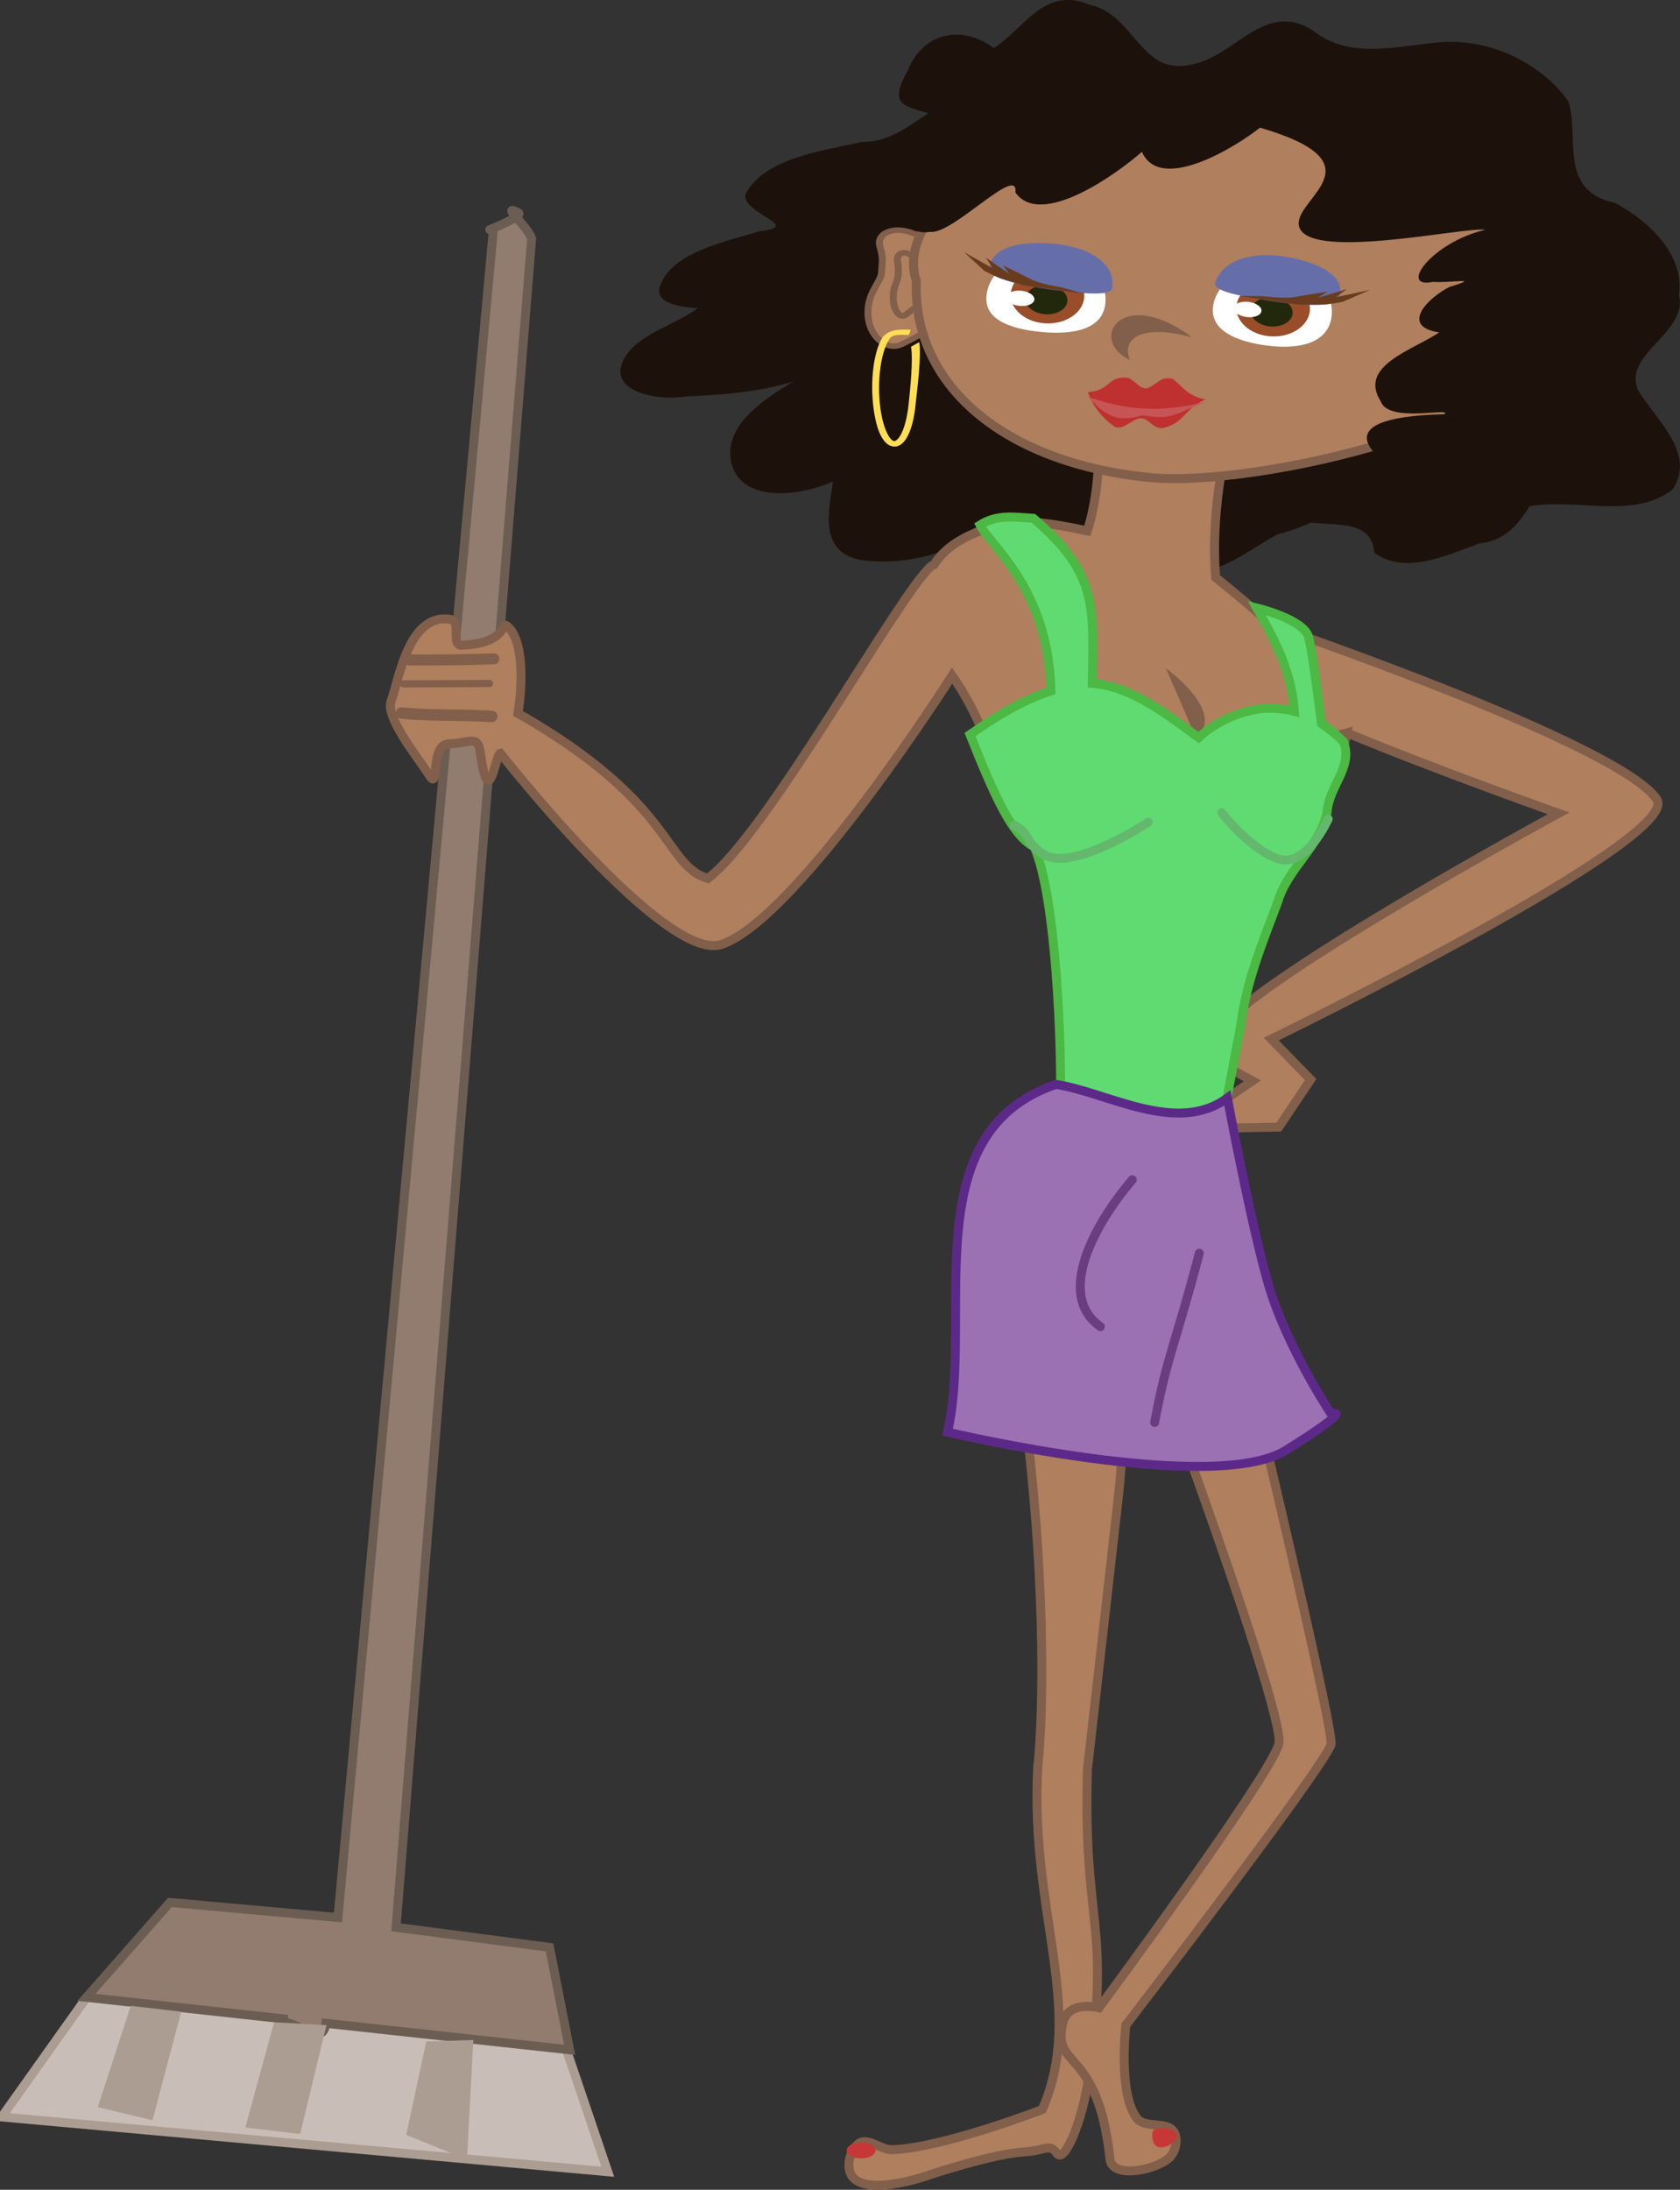 <?xml version="1.0" encoding="UTF-8" standalone="no"?>
<svg
   xmlns:dc="http://purl.org/dc/elements/1.1/"
   xmlns:cc="http://creativecommons.org/ns#"
   xmlns:rdf="http://www.w3.org/1999/02/22-rdf-syntax-ns#"
   xmlns:svg="http://www.w3.org/2000/svg"
   xmlns="http://www.w3.org/2000/svg"
   xmlns:sodipodi="http://sodipodi.sourceforge.net/DTD/sodipodi-0.dtd"
   xmlns:inkscape="http://www.inkscape.org/namespaces/inkscape"
   id="svg2"
   viewBox="0 0 188.03 244.94"
   version="1.1"
   sodipodi:docname="africanhousekeeper.svg"
   inkscape:version="0.92.1 r15371">
  <rect x="0" y="0" width="188.03" height="244.94" fill="#333333" stroke="none"/>
  <defs
     id="defs4537" />
  <sodipodi:namedview
     pagecolor="#ffffff"
     bordercolor="#666666"
     borderopacity="1"
     objecttolerance="10"
     gridtolerance="10"
     guidetolerance="10"
     inkscape:pageopacity="0"
     inkscape:pageshadow="2"
     inkscape:window-width="1366"
     inkscape:window-height="705"
     id="namedview4535"
     showgrid="false"
     inkscape:zoom="1.6493849"
     inkscape:cx="66.514754"
     inkscape:cy="152.36864"
     inkscape:window-x="-8"
     inkscape:window-y="-8"
     inkscape:window-maximized="1"
     inkscape:current-layer="layer1" />
  <g
     id="layer1"
     transform="translate(-181.84 -367.9)">
    <path
       id="path3011"
       fill="#28170b"
       d="m278.36 383.77c-4.691 1.021-11.08 1.883-13.103 5.888-0.35 2.159 6.554 3.554 1.64 4.097-4.092 1.238-9.954 2.411-11.201 6.191-0.864 2.64 5.311 2.358 4.199 2.458-2.552 1.857-6.386 2.81-8.02 5.304-2.422 3.748 3.029 5.114 6.692 4.548 4.067-0.19 8.279-0.483 12.075-1.694-3.569 2.155-7.78 5.002-6.979 9.026 1.145 4.658 7.548 3.833 11.397 2.19-0.298 2.737-1.967 8.218 3.649 8.835 3.915 0.404 8.415-0.452 11.289-2.515 1.281 3.49 6.937 3.047 10.562 2.838 4.142 1.236 9.72-3.262 12.416 0.604 4.464 1.577 8.45-2.079 11.863-3.88 4.865-1.186 8.213-4.086 12.666-5.828 4.808-1.483 4.772-5.836 1.839-8.395 4.748-0.168 6.718-4.186 5.542-7.548-1.098-6.112 3.627-12.615-0.332-18.411-3.317-2.328-6.457-5.129-10.617-6.627-6.54-1.833-13.135-4.169-20.231-3.775-4.76 0.07-9.519-1.267-14.215 0.016-4.322 0.219-8.458 0.886-12.315 2.674-2.793 1.355-5.115 4.046-8.818 4.005z"
       style="fill:#1c120b;fill-opacity:1" />
    <g
       id="g3872"
       transform="matrix(.972 -.233 .233 .972 -80.213 59.804)">
      <path
         id="path3033"
         d="m140.53 580.41-12.469 10.875 64.562 21.781-1.375-14.969-50.719-17.688z"
         stroke="#ac9d93"
         fill="#c8beb7" />
      <path
         id="rect3027"
         d="m223.66 392c0.807 0.406-4.746 2.497-2.781 1.728l-17.424 189.14-18.83-1.688-9.344 10.625 22.062 2.406-0.031 0.344c2.006 0.222 4.46 2.79 4.781 0.156l4.319 0.469 22.994 2.499-2.25-11.469-17.196-2.245 15.188-189.08c-0.491-1.44-3.641-3.967-1.487-2.884z"
         stroke="#6c5d53"
         fill="#917c6f"
         transform="matrix(.972 .233 -.233 .972 107.93 -35.593)" />
      <path
         id="path3865"
         d="m176.26 594.16 5.162 1.061-3.811 12.851-5.976-4.284z"
         fill="#ac9d93" />
      <path
         id="path3867"
         d="m160.19 588.09 5.624 1.683-5.702 11.159-5.797-2.141z"
         fill="#ac9d93" />
      <path
         id="path3869"
         d="m145.01 582.56 5.34 1.954-5.954 11.065-5.618-2.855z"
         fill="#ac9d93" />
    </g>
    <path
       id="path2987"
       d="m304.31 408.91c0.693 6.689 0.923 13.109-0.781 18.375-4.112-0.902-7.752-1.381-10.031-0.688-3.878 1.181-5.948 2.608-7.125 4.469-0.132 0.051-0.267 0.123-0.406 0.25-3.675 3.348-18.425 30.069-24.906 34.844-4.973-1.489-3.557-8.392-21.25-18.469 0.428-2.531 0.748-7.617-0.936-9.489-1.216-1.351 0.396 1.586-5.312 1.875-1.363 0.069 0.023-2.667-1.322-2.894-4.728-0.799-5.802 7.006-6.617 9.102-0.731 1.881 3.201 6.62 4.264 8.335 1.211 1.954-0.027-3.562 2.272-3.532 2.001 0.026 3.142-1.107 3.416 0.875 0.984 7.118 1.688 0.307 2.267 0.196 0 0 18.472 23.556 24.781 21.375 8.54-2.953 25.781-30.062 25.781-30.062 1.373 1.959 2.956 4.685 4.5 9.125 11.41 18.592 11.895 41.384 1.812 66.5l26.219-1.188c-2.036-9.177-3.034-22.372-0.558-23.853l4.589-0.085 3.562-5.312-4.406-4.531s46.06-22.399 43.156-26.812c-4.067-6.181-43.125-19.5-43.125-19.5-1.737-1.607-3.763-3.327-6.25-5.312-0.35-4.305-0.168-11.88 3.219-22.219zm28.281 40.969c10.087 4.181 23.688 9 23.688 9s-26.359 14.284-35.5 21.781l-0.031-0.031-0.281 0.312c-0.021 0.018-0.042 0.045-0.062 0.062 0.98-4.273 2.263-8.331 3.75-12.312 2.654-6.687 6.626-10.066 8.438-18.812zm-13.375 37.406 2.799 1.513-3.205 2.174c0.11-1.248 0.238-2.487 0.406-3.688z"
       stroke="#deaa87"
       fill="#fca"
       style="fill:#af7f5e;fill-opacity:1;stroke:#815f4a;stroke-opacity:1" />
    <path
       id="path3887"
       fill="#deaa87"
       d="m312.33 442.65s5 3.571 4.286 6.429c-0.714 2.857-0.714 1.786-0.714 1.786"
       style="fill:#815f4a;fill-opacity:1" />
    <g
       id="g3858"
       transform="matrix(.778 0 0 .613 76.178 164.77)">
      <path
         id="path3170"
         d="m271.36 377.44s0.168-0.694-3.314-3.007-6.198-0.503-5.661 1.832c0.537 2.335 0.332 2.906 0.259 4.726-0.073 1.82-1.849 3.469-1.963 7.037-0.146 4.599 2.66 7.503 4.816 6.187s5.108-3.464 5.108-3.464z"
         stroke="#deaa87"
         fill="#fca"
         style="fill:#af7f5e;fill-opacity:1;stroke:#815f4a;stroke-opacity:1" />
      <path
         id="path3172"
         d="m266.74 391.53c-1.834-0.096-3.079 0.025-3.969 1.406-0.713 1.426-1.169 3.663-1.375 6.188-0.206 2.524-0.132 5.344 0.219 7.875s0.889 4.278 1.688 5.219c0.2 0.235 0.42 0.419 0.688 0.531s0.562 0.153 0.844 0.062c0.563-0.181 0.987-0.693 1.344-1.406 0.713-1.426 1.138-3.632 1.344-6.156 0.206-2.524 0.877-8.915 0.527-11.446l-1.179 0.839c0.338 2.443-0.148 8.062-0.348 10.513-0.2 2.452-0.654 4.621-1.25 5.812-0.298 0.596-0.588 0.833-0.719 0.875-0.065 0.021-0.113 0.031-0.188 0-0.074-0.031-0.185-0.099-0.312-0.25-0.511-0.603-1.13-2.307-1.469-4.75-0.338-2.443-0.388-5.173-0.188-7.625s0.685-4.621 1.281-5.812c0.507-1.195 1.704-0.9 2.844-0.906 0 0 0.445-0.952 0.219-0.969z"
         style="block-progression:tb;color:#000000;text-transform:none;text-indent:0"
         fill="#fd5" />
      <path
         id="path3170-0"
         d="m268.2 379.71s0.061-0.378-1.21-1.637c-1.271-1.259-2.262-0.274-2.066 0.997 0.196 1.271 0.121 1.583 0.095 2.574-0.027 0.991-0.675 1.889-0.716 3.832-0.053 2.504 0.971 4.085 1.758 3.369 0.787-0.716 1.864-1.886 1.864-1.886z"
         fill="#deaa87"
         style="fill:#af7f5e;fill-opacity:1;stroke:#815f4a;stroke-opacity:1" />
    </g>
    <path
       id="path2985"
       d="m357.01 403.71c-1.936 11.555-34.908 18.753-46.455 17.609-16.514-1.636-26.621-10.453-26.158-22.008-3.124-9.269 17.366-22.485 39.946-20.364 22.58 2.121 34.603 13.208 32.667 24.763z"
       stroke="#deaa87"
       fill="#fca"
       style="fill:#af7f5e;fill-opacity:1;stroke:#815f4a;stroke-opacity:1" />
    <path
       id="path2991"
       d="m293.53 504.07s3.454 20.994 4.464 37.157c1.01 16.162 0 24.244 0 24.244-0.935 16.41 5.393 27.159 0.505 38.386 0 0-11.003 4.283-16.794 4.504-1.268 0.048-2.696-1.423-3.74-0.703-1.053 0.726-1.515 2.809-0.678 3.775 1.901 2.196 8.709-0.296 8.709-0.296s6.896-2.309 10.484-2.531c2.368-0.146 2.856-1.008 3.662 0.175 0.782 1.147 2.864-3.326 3.662-9.218 2.303-17.007-0.758-16.314-0.253-33.761 0 0 3.03-26.596 3.535-31.141 0.505-4.546 1.724-30.116 1.724-30.116s-14.094 0.63-15.28-0.474z"
       stroke="#deaa87"
       fill="#fca"
       style="fill:#af7f5e;fill-opacity:1;stroke:#815f4a;stroke-opacity:1" />
    <path
       id="path2993"
       d="m317.78 505.44s13.59 56.184 13.03 57.623c-1.183 3.043-22.959 31.358-22.959 31.358s-0.916 7.693 1.255 10.448c0.914 1.159 3.447 0.244 4.153 1.541 0.481 0.883 0.128 2.311-0.653 2.944-1.691 1.37-6.298 2.226-6.53 0.061-1.359-12.684-6.508-9.975-5.296-15.203 0.617-2.662 4.059-1.724 4.059-1.724s18.834-25.437 20.119-29.442c1.094-3.411-19.066-56.86-19.066-56.86z"
       stroke="#deaa87"
       fill="#fca"
       style="fill:#af7f5e;fill-opacity:1;stroke:#815f4a;stroke-opacity:1" />
    <path
       id="path3007"
       fill="#28170b"
       d="m287.11 381.42c-5.47 1.666-6.698 13.343-1.171 12.412 2.493 0.38 9.94-7.689 9.548-4.401 2.879 4.07 11.51-2.2 14.159-4.554 2.047 4.702 10.575-0.589 13.217-2.699 13.484 3.946 4.232 7.7 4.327 10.771 0.274 4.408 18.8 0.239 20.884 0.662-5.893 1.332-9.86 6.648-5.819 5.819 1.742 0.161 5.642-0.583 1.861 0.549-2.233 1.06-5.773 4.405-1.195 5.106-2.981 2.001-9.077 3.716-6.552 7.694 0.844 2.509 8.028 0.641 7.144 1.455-14.786 0.34-6.19 5.626-6.318 5.676-2.606 2.488-9.862 3.111-10.006 6.233 3.306 0.793 8.195-0.501 8.439 3.548 3.457 2.642 8.305 0.238 11.84-1.02 3.091-0.254 4.634-2.674 5.565-4.143 5.225-0.919 11.837 1.528 16.041-1.923 2.567-4.017-1.786-7.644-3.874-11.003-1.839-4.196 5.562-6.31 4.557-10.733 0.629-4.226-2.999-8.016-7.129-10.264-6.501-1.331-3.951-7.541-5.257-11.37-2.825-4.036-8.541-7.125-14.492-6.598-5.02 0.465-10.092 1.936-14.178-1.392-5.454-3.323-8.692 3.122-13.688 3.915-5.569 1.162-6.193-5.697-11.262-6.736-5.087-2.157-7.429 2.894-10.705 4.848-3.362-2.567-7.852-1.874-9.596 2.497-2.274 4.049-0.411 3.947 3.013 5.015 0.62 0.545 0.427-0.069 0.648 0.639z"
       style="fill:#1c120b;fill-opacity:1" />
    <path
       id="path3015"
       d="m294.34 425.75c-0.965 0.06-1.883 0.289-2.812 0.875 1.11 2.325 7.671 7.056 7.938 18.562-3.275 1.06-6.156 2.862-9.062 4.875 2.91 7.32 4.812 11.364 7.196 12.567 2.478 5.66 3.071 22.61 2.929 28.589l18.156 2.031 2.031-10.688c0.589-4.801 2.431-9.264 4.125-13.75 1.093-3.792 4.729-6.162 5.531-10.062 0.159-2.864 2.991-5.114 1.812-7.906-0.837-0.833-1.646-1.475-2.438-2-0.1-0.791-0.96-7.746-1.438-9.656-0.505-2.02-5.812-3.281-5.812-3.281 2.355 4.185 3.883 7.273 4.219 11.562-0.775-0.198-1.582-0.317-2.438-0.344-2.964-0.094-6.341 1.428-8.281 3.281-3.08-2.222-7.477-5.8-11.906-6.062 0.131-8.545 0.658-12.265-6.594-18.469-1.166-0.078-2.191-0.185-3.156-0.125z"
       stroke="#c83737"
       fill="#ff4141"
       style="fill:#60db71;fill-opacity:1;stroke:#4bb943;stroke-opacity:1" />
    <path
       id="path3021"
       d="m300.02 489.2c-15.989 5.464-9.183 25.927-12.122 38.891 0 0 29.8 7.071 37.881 2.02 8.081-5.051 5.051-4.041 5.051-4.041s-5.051-7.576-7.071-14.647c-2.02-7.071-4.546-20.708-4.546-20.708-5.699 4.207-13.456-0.661-19.193-1.515z"
       stroke="#d4aa00"
       fill="#ffc022"
       style="stroke:#5d2989;stroke-opacity:1;fill:#9b71b4;fill-opacity:1" />
    <g
       id="g3079"
       transform="matrix(.768 .096 -.121 .605 126.55 139.08)">
      <g
         id="g3088"
         transform="translate(.223 -1.825)">
        <path
           id="path3035"
           d="m293.95 390.06c0 4.533-4.33 6.013-9.072 6.013s-8.101-1.48-8.101-6.013c0-4.533 3.844-8.945 8.586-8.945s8.586 4.412 8.586 8.945z"
           fill="#fff" />
        <path
           id="path3040"
           d="m285.69 381.97c-2.461 0.094-4.552 1.84-4.938 4.281-0.44 2.79 1.544 5.418 4.438 5.875 2.893 0.457 5.591-1.429 6.031-4.219 0.44-2.79-1.544-5.418-4.438-5.875-0.362-0.057-0.742-0.076-1.094-0.062z"
           fill="#abc837"
           transform="matrix(.988 -.156 .156 .988 -57.464 51.501)"
           style="fill:#994d29;fill-opacity:1" />
        <path
           id="path3042"
           d="m292.19 393.11c0 3.417-2.6 6.187-5.808 6.187s-5.808-2.77-5.808-6.187 2.6-6.187 5.808-6.187 5.808 2.77 5.808 6.187z"
           fill="#22280b"
           transform="matrix(.522 0 0 .429 135.95 221.48)" />
        <path
           id="path3038"
           d="m294.46 386.78c-0.505 1.25-3.592 1.409-8.334 1.409s-9.344-0.664-9.596-2.167c-0.751-4.47 4.349-6.167 9.091-6.167s8.839 2.392 8.839 6.925z"
           fill="#668000"
           style="fill:#656ea9;fill-opacity:1;opacity:1" />
        <path
           id="path3044"
           fill="#fff"
           d="m283.73 390.46c0 0.767-0.905 1.389-2.02 1.389s-2.02-0.622-2.02-1.389c0-0.767 0.905-1.389 2.02-1.389s2.02 0.622 2.02 1.389z" />
        <path
           id="path3047"
           fill="#803300"
           d="m287.26 387.56s-3.157-0.126-4.546-0.758c-1.389-0.631-4.419-1.894-4.419-1.894l1.136 1.389-3.788-2.399 1.263 1.768-4.546-2.273 3.409 2.904s1.894 0.884 2.652 1.01c0.758 0.126 3.03 0.758 3.788 0.758 0.758 0 8.334 0.126 8.334 0.126z"
           style="fill:#693c1e;fill-opacity:1" />
      </g>
    </g>
    <g
       id="g3071"
       transform="matrix(.762 .121 -.153 .601 142.37 133.33)">
      <path
         id="path3059"
         d="m307.33 384.7c0 4.533 3.596 6.232 8.338 6.232 4.742 0 8.835-1.699 8.835-6.232s-3.844-8.945-8.586-8.945-8.586 4.412-8.586 8.945z"
         fill="#fff" />
      <path
         id="path3061"
         d="m292.19 393.11c0 3.417-2.6 6.187-5.808 6.187s-5.808-2.77-5.808-6.187 2.6-6.187 5.808-6.187 5.808 2.77 5.808 6.187z"
         fill="#abc837"
         transform="matrix(-.913 0 0 .827 577.39 58.984)"
         style="fill:#994d29;fill-opacity:1" />
      <path
         id="path3063"
         d="m292.19 393.11c0 3.417-2.6 6.187-5.808 6.187s-5.808-2.77-5.808-6.187 2.6-6.187 5.808-6.187 5.808 2.77 5.808 6.187z"
         fill="#22280b"
         transform="matrix(-.522 0 0 .429 465.33 216.12)" />
      <path
         id="path3065"
         d="m306.83 381.42c0.505 1.25 3.592 1.409 8.334 1.409s9.344-0.664 9.596-2.167c0.751-4.47-4.349-6.167-9.091-6.167s-8.839 2.392-8.839 6.925z"
         fill="#668000"
         style="fill:#656ea9;fill-opacity:1;opacity:1" />
      <path
         id="path3067"
         fill="#fff"
         d="m310.33 385.01c0 0.767 0.905 1.389 2.02 1.389s2.02-0.622 2.02-1.389c0-0.767-0.905-1.389-2.02-1.389s-2.02 0.622-2.02 1.389z" />
      <path
         id="path3069"
         fill="#803300"
         d="m314.02 382.2s3.157-0.126 4.546-0.758c1.389-0.631 4.419-1.894 4.419-1.894l-1.136 1.389 3.788-2.399-1.263 1.768 4.546-2.273-3.409 2.904s-1.894 0.884-2.652 1.01c-0.758 0.126-3.03 0.758-3.788 0.758-0.758 0-8.334 0.126-8.334 0.126z"
         style="fill:#693c1e;fill-opacity:1" />
    </g>
    <path
       id="path3096"
       fill="#deaa87"
       d="m308.28 408.16c-4.726-2.28-0.876-8.395 6.979-2.523-4.945-1.391-8.015-0.284-6.979 2.523z"
       style="fill:#815f4a;fill-opacity:1" />
    <path
       id="path3132"
       fill="#f55"
       d="m303.6 411.76c2.538-0.198 2.121-1.628 4.086-1.618 0.979-0.147 1.591 1.391 2.577 1.19 1.459-0.682 1.398-1.324 2.843-1.048 1.363 1.101 1.623 1.857 3.653 2.303-2.354 0.968-2.321 2.59-4.665 3.166-0.909 0.278-1.55-0.8-2.317-1.053-1.075-0.197-2.023 1.315-3.101 0.982-1.675-1.158-2.543-2.465-3.076-3.92z"
       style="fill:#bf3030;fill-opacity:1" />
    <path
       id="path3088"
       d="m303.6 412.27c5.263 1.931 9.322 1.485 13.159 0.585-3.187 1.216-3.807 2.129-6.981 1.495-2.647 0.708-3.959 0.411-6.177-2.08z"
       fill="#c75555" />
    <path
       id="path3893"
       stroke-linejoin="round"
       d="m316.07 508.08c-2.694 10.258-3.606 11.465-5 18.929"
       stroke="#d4aa00"
       stroke-linecap="round"
       stroke-width="1px"
       fill="none"
       style="stroke:#6a3c81;stroke-opacity:1" />
    <path
       id="path3903"
       stroke-linejoin="round"
       d="m308.57 499.86c-4.171 4.888-8.626 12.886-3.571 16.429"
       stroke="#d4aa00"
       stroke-linecap="round"
       stroke-width="1px"
       fill="none"
       style="stroke:#6a3c81;stroke-opacity:1" />
    <path
       id="path3918"
       stroke-linejoin="round"
       d="m310.36 459.86s-8.571 5.714-11.786 3.571c-2.189-1.45-1.309-2.262-3.214-3.214v0"
       stroke="#c83737"
       stroke-linecap="round"
       stroke-width="1px"
       fill="none"
       style="stroke:#64b86d;stroke-opacity:1" />
    <path
       id="path3920"
       stroke-linejoin="round"
       d="m318.57 458.79s3.158 4.107 6.315 5.179c3.158 1.071 5.613-4.464 5.613-4.464"
       stroke="#c83737"
       stroke-linecap="round"
       stroke-width=".991px"
       fill="none"
       style="stroke:#64b86d;stroke-opacity:1" />
    <path
       id="path3922"
       d="m313.57 606.83c0 0.493-0.909 1.272-1.797 1.272-0.888 0-0.976-0.968-0.976-1.461 0-0.493 0.278-0.703 1.165-0.703s1.607 0.4 1.607 0.893z"
       stroke-width="0"
       fill="#c83737" />
    <path
       id="path3924"
       d="m313.57 606.83c0 0.493-0.72 0.893-1.607 0.893-0.888 0-1.607-0.4-1.607-0.893s0.72-0.893 1.607-0.893c0.888 0 1.607 0.4 1.607 0.893z"
       stroke-width="0"
       fill="#c83737"
       transform="translate(-33.75 1.607)" />
    <path
       id="path3927"
       d="m227.66 441.72c3.152 0.016 6.304-0.009 9.454-0.126"
       stroke="#deaa87"
       stroke-linecap="round"
       stroke-width="1.224px"
       fill="none"
       style="stroke:#815f4a;stroke-opacity:1" />
    <path
       id="path3929"
       d="m227.01 444.4c3.205-0.006 6.411-0.044 9.616-0.05"
       stroke="#deaa87"
       stroke-linecap="round"
       stroke-width=".804px"
       fill="none"
       style="stroke:#815f4a;stroke-opacity:1" />
    <path
       id="path3931"
       d="m226.78 447.66c3.359 0.328 6.741 0.161 10.106 0.379"
       stroke="#deaa87"
       stroke-linecap="round"
       stroke-width="1.278px"
       fill="none"
       style="stroke:#815f4a;stroke-opacity:1" />
  </g>
</svg>
